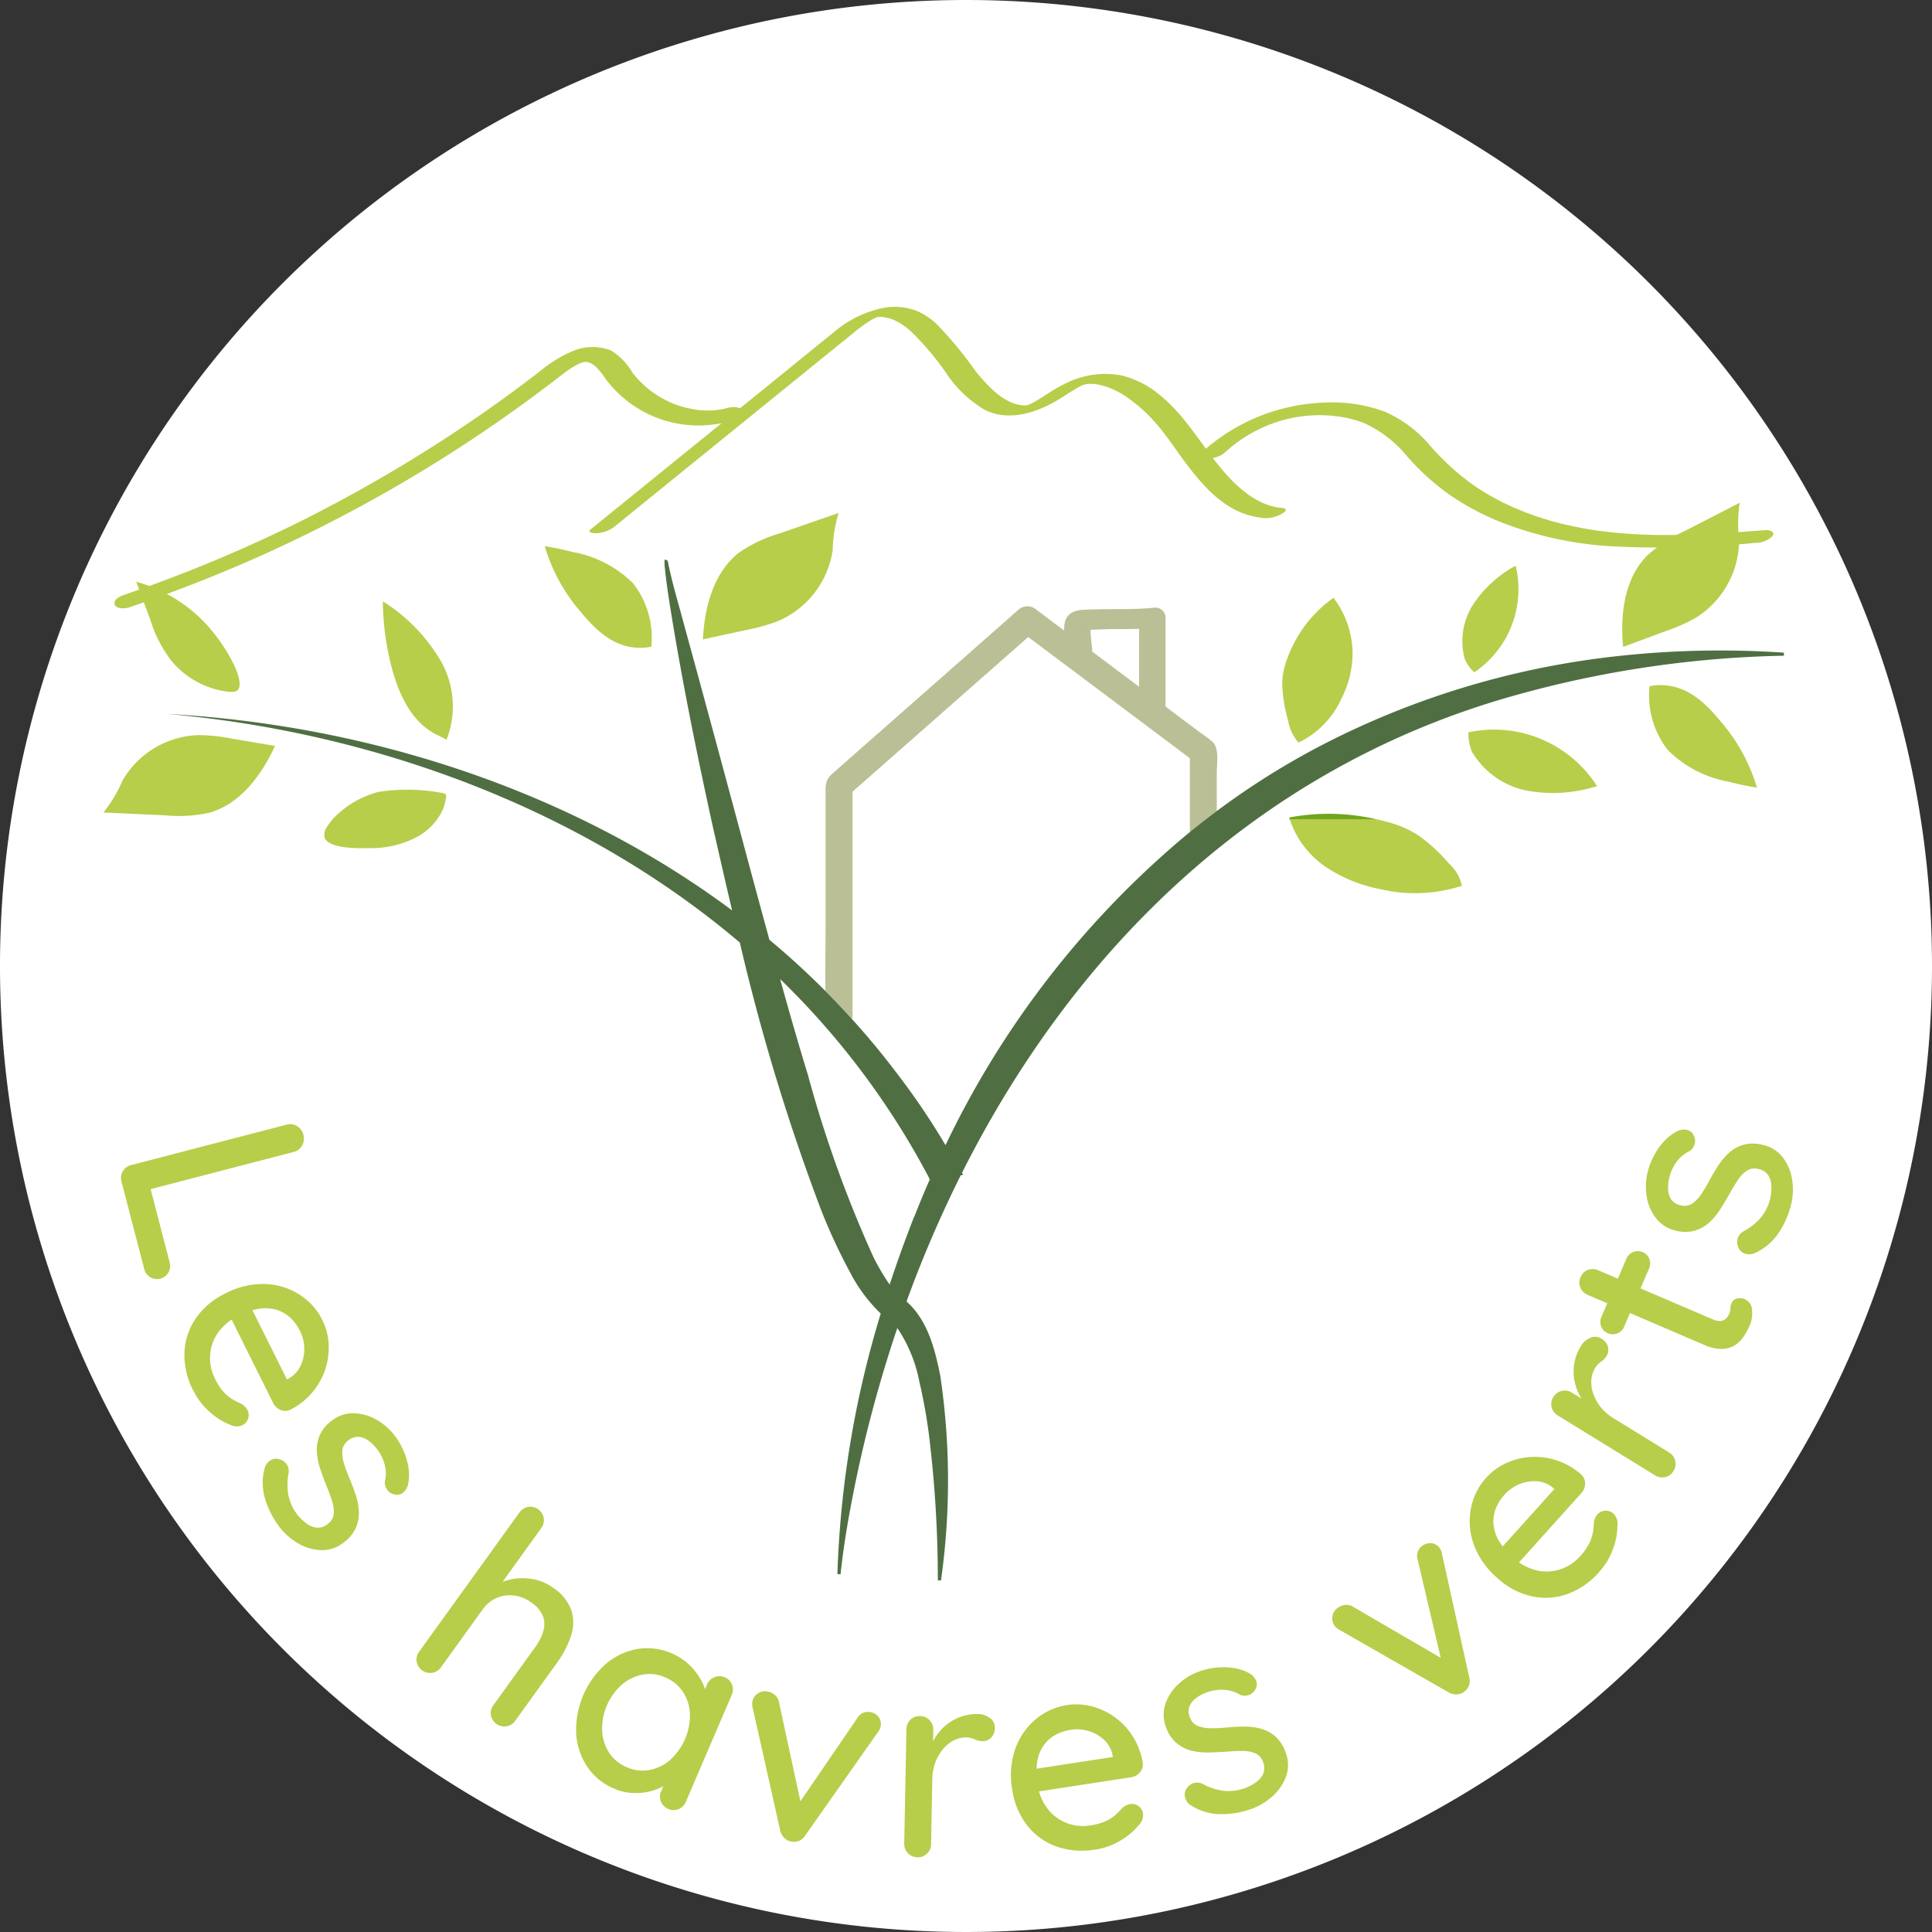 <svg id="Groupe_49" data-name="Groupe 49" xmlns="http://www.w3.org/2000/svg" xmlns:xlink="http://www.w3.org/1999/xlink" width="158" height="158" viewBox="0 0 158 158">
  <rect x="0" y="0" width="158" height="158" fill="#333333" stroke="none"/>
  <defs>
    <clipPath id="clip-path">
      <rect id="Rectangle_19" data-name="Rectangle 19" width="158" height="158" fill="none"/>
    </clipPath>
  </defs>
  <g id="Groupe_48" data-name="Groupe 48" clip-path="url(#clip-path)">
    <path id="Tracé_116" data-name="Tracé 116" d="M158,79A79,79,0,1,1,79,0a79,79,0,0,1,79,79" fill="#fff"/>
    <path id="Tracé_117" data-name="Tracé 117" d="M65.114,215.277q5.566-1.895,10.936-4.3,5.345-2.414,10.445-5.334,5.045-2.889,9.793-6.259,1.233-.875,2.443-1.78.58-.433,1.154-.872l.552-.425.244-.188c.13-.1.077-.061.213-.157.181-.128.364-.251.554-.366.087-.053.176-.1.264-.153.023-.013.175-.088.031-.018.06-.029.12-.057.181-.084q.135-.059.273-.11c-.2.074.068-.01.137-.03.123-.035-.039.01-.056.011.045,0,.093-.009.137-.017.114-.02-.017,0-.038,0,0,0,.236.014.154,0a1.494,1.494,0,0,1,.395.14,1.807,1.807,0,0,1,.439.341,8,8,0,0,1,.774.988,9.468,9.468,0,0,0,8.829,3.645,10.244,10.244,0,0,0,1.36-.271c.312-.084,1.027-.378.909-.818s-.9-.333-1.2-.254c-.1.027-.2.052-.3.075-.041.01-.3.058-.158.035s-.169.026-.2.031q-.152.022-.3.038c-.1.011-.2.019-.306.027-.2.015.114,0-.084,0s-.409,0-.613-.008q-.153-.007-.306-.021l-.131-.012c.018,0,.122.015.017,0q-.3-.039-.607-.1a8.9,8.9,0,0,1-1.034-.273,8.051,8.051,0,0,1-3.731-2.672,5.268,5.268,0,0,0-1.77-1.829,4.158,4.158,0,0,0-3.243.113,10.573,10.573,0,0,0-2.565,1.6c-.729.564-1.518,1.161-2.205,1.665q-4.686,3.44-9.694,6.412-2.488,1.477-5.045,2.832-.639.339-1.282.67l-.072.037-.072.037L80,207.8l-.67.337q-1.295.645-2.605,1.259-5.24,2.455-10.7,4.393l-.657.231-.3.105c-.21.073-.075.026-.029.01l-.2.069c-.306.1-1.03.364-.908.818.114.425.909.352,1.2.254" transform="translate(-54.556 -165.602)" fill="#b6ce4a"/>
    <path id="Tracé_118" data-name="Tracé 118" d="M331.5,189.512l14.223-11.529,3.556-2.882,1.778-1.441a12.061,12.061,0,0,1,1.492-1.083,2.28,2.28,0,0,1,.286-.15c.037-.017.234-.1.076-.037.061-.024.124-.046.186-.066-.231.074-.007,0,.008,0l-.089.021q.178-.03.036-.008a.654.654,0,0,1,.113-.01c.2.017-.2-.008,0,0,.082,0,.164,0,.246,0l.134.01c-.025,0-.145-.025-.022,0,.172.035.344.06.513.11a3.734,3.734,0,0,1,.833.377,6,6,0,0,1,.841.611,22.9,22.9,0,0,1,2.976,3.506,9.661,9.661,0,0,0,3.188,3.014c2.033.971,4.371.149,6.16-.976.493-.31.975-.642,1.488-.919.15-.081-.18.082.084-.042.055-.026.109-.053.164-.078-.008,0,.266-.108.129-.057s.143-.048.134-.045c-.27.093.26-.047-.022.006-.01,0,.285-.048.14-.027-.112.016.153-.013.183-.015.164-.011-.194-.008.086,0,.059,0,.118,0,.177,0a2.813,2.813,0,0,1,.346.032,5.31,5.31,0,0,1,.821.2,6.6,6.6,0,0,1,1.53.755,12.588,12.588,0,0,1,2.749,2.5c.755.892,1.392,1.877,2.09,2.814,1.285,1.724,2.778,3.528,4.856,4.3a6.822,6.822,0,0,0,1.71.38,2.614,2.614,0,0,0,1.488-.4c.089-.056.285-.17.25-.3s-.277-.127-.367-.136c-2.168-.217-3.925-1.979-5.227-3.614-1.52-1.909-2.751-4.03-4.67-5.59a7.737,7.737,0,0,0-3.193-1.636,7.189,7.189,0,0,0-4.333.56,12.058,12.058,0,0,0-1.676.938c-.245.157-.49.317-.738.469-.1.063-.208.126-.314.186,0,0-.256.141-.118.068-.079.042-.16.081-.242.119-.054.025-.109.049-.163.073.173-.077.031-.007-.006,0-.292.059.229-.045-.062.022-.059.014-.194.021.022,0-.193.021-.048.011-.008.006-.056.007-.113.008-.169.016s-.162,0,.059,0c-.055,0-.109,0-.164,0-.09,0-.179-.007-.268-.015.154.014-.02-.006-.08-.016a3.717,3.717,0,0,1-.505-.124,1.7,1.7,0,0,1-.166-.063c-.08-.033-.159-.07-.237-.108a4.74,4.74,0,0,1-.46-.261,6.42,6.42,0,0,1-.827-.639,13.579,13.579,0,0,1-1.542-1.7,31.551,31.551,0,0,0-3.034-3.668,5.564,5.564,0,0,0-1.732-1.152,5.01,5.01,0,0,0-2.7-.224,9.042,9.042,0,0,0-4.122,2.058c-1.191.954-2.372,1.922-3.557,2.883l-14.457,11.719-1.778,1.441c-.372.3.33.338.491.321a2.729,2.729,0,0,0,1.41-.5" transform="translate(-281.292 -146.41)" fill="#b6ce4a"/>
    <path id="Tracé_119" data-name="Tracé 119" d="M673.217,229.137a13.6,13.6,0,0,1,1.673-1.3q.456-.286.934-.536.217-.113.438-.219c-.185.089.106-.048.116-.052q.134-.059.27-.116.271-.114.547-.215l.184-.066c.029-.01.338-.112.1-.035q.56-.179,1.133-.311c-.007,0,.307-.065.145-.033s.153-.028.146-.027q.289-.053.58-.094c.162-.023.324-.041.486-.059.318-.037-.193.01.127-.011.1-.006.2-.013.293-.018a10.566,10.566,0,0,1,2.148.084,9.176,9.176,0,0,1,2.145.546,9.868,9.868,0,0,1,3.592,2.812,19.966,19.966,0,0,0,3.316,2.993,21.363,21.363,0,0,0,3.917,2.149,29.32,29.32,0,0,0,9.121,2.1,77.681,77.681,0,0,0,12.03-.262,1.979,1.979,0,0,0,1.4-.543c.291-.375-.251-.521-.538-.5-6.695.513-13.681.982-20.039-1.61a20.025,20.025,0,0,1-3.922-2.11,20.434,20.434,0,0,1-3.385-3.07,10.29,10.29,0,0,0-3.79-2.888,12.286,12.286,0,0,0-4.839-.754,15.688,15.688,0,0,0-9.975,3.922c-.1.089-.268.231-.225.393s.263.208.391.227a2.067,2.067,0,0,0,1.488-.4" transform="translate(-573.118 -192.071)" fill="#b6ce4a"/>
    <path id="Tracé_120" data-name="Tracé 120" d="M493.038,349.978a8.523,8.523,0,0,0-.946-.715q-1.458-1.095-2.915-2.186v-7.32a.84.84,0,0,0-1-.763c-1.837.187-3.8.055-5.574.165a2.161,2.161,0,0,0-1.111.249,1.21,1.21,0,0,0-.558.825,2.913,2.913,0,0,0-.055.616q-1.221-.913-2.442-1.83a1.112,1.112,0,0,0-1.331.172l-4.907,4.324-8.12,7.151c-.741.653-1.482,1.309-2.222,1.962-.554.484-.48,1.122-.48,1.786v9.638c0,2.09-.029,4.185-.018,6.275q1.122,1.128,2.189,2.307a1.225,1.225,0,0,0,.029-.268V354.038q2.442-2.151,4.878-4.294,4.148-3.658,8.3-7.309c.4-.348.792-.7,1.192-1.052q2.118,1.59,4.236,3.176l7.742,5.805,1.243.935v6.044q1.084-.88,2.2-1.713v-3.136c0-.686.217-1.977-.323-2.516m-10.463-9.289c.011-.007.022-.018.033-.026l.062-.011c-.033.011-.066.026-.1.037m4.437,4.764q-1.914-1.436-3.825-2.868c-.026-.389-.073-.778-.11-1.163-.022-.209-.033-.4-.04-.631.689-.015,1.375-.055,2.057-.055.638,0,1.28.007,1.918-.022Z" transform="translate(-393.859 -289.29)" fill="#babf95"/>
    <path id="Tracé_121" data-name="Tracé 121" d="M225.659,320.314a76.7,76.7,0,0,0-14.952.44,68.707,68.707,0,0,0-21.7,6.539,62.56,62.56,0,0,0-9.752,5.985q-1.117.831-2.2,1.713a75.383,75.383,0,0,0-19.972,25.6,57.768,57.768,0,0,0-3.994-5.9q-1.733-2.294-3.649-4.408-1.067-1.183-2.189-2.307-2.189-2.2-4.569-4.181-.638-2.338-1.272-4.672c-1.6-5.974-4.063-15.12-5.706-21.094-.458-1.731-1-3.48-1.338-5.23l-.231-.117a.6.6,0,0,0-.033.227,4.989,4.989,0,0,0,.033.524c.165,1.592.433,3.172.693,4.749.906,5.4,2,10.767,3.172,16.118.535,2.362,1.075,4.731,1.632,7.093-13.206-9.847-29.841-15.172-46.208-16.07,16.84,1.485,33.882,7.694,46.839,18.7a171.522,171.522,0,0,0,6.656,21.894,46.08,46.08,0,0,0,2.314,4.988,12.946,12.946,0,0,0,2.552,3.458,81.663,81.663,0,0,0-3.543,21.3l.257.022c.257-2.446.686-4.885,1.177-7.3a106.725,106.725,0,0,1,3.465-12.839,11.768,11.768,0,0,1,1.8,4.368,43.956,43.956,0,0,1,.906,5.369,97.5,97.5,0,0,1,.609,10.9l.257,0a58.261,58.261,0,0,0-.051-16.694c-.429-2.164-1.012-4.551-2.765-6.117a97.845,97.845,0,0,1,4.43-10.316c.033-.066.066-.132.1-.194,9.264-18.421,24.373-33.263,45.324-39.083a87.587,87.587,0,0,1,21.9-3.216s-.007-.257,0-.257m-71.135,46.135c-.715,1.83-1.386,3.682-2,5.552a18.9,18.9,0,0,1-1.305-2.2,98.482,98.482,0,0,1-5.395-15c-.792-2.578-1.537-5.178-2.259-7.789A64.52,64.52,0,0,1,155.8,363.383q-.666,1.518-1.272,3.066" transform="translate(-79.759 -266.938)" fill="#4f6f42"/>
    <path id="Tracé_122" data-name="Tracé 122" d="M537.261,655.844l-.161.084c.033-.066.066-.132.1-.194.018.037.04.073.062.11" transform="translate(-458.524 -559.803)"/>
    <path id="Tracé_123" data-name="Tracé 123" d="M820.867,408.086a3.724,3.724,0,0,0,.312,1.634,6.733,6.733,0,0,0,4.555,3.153,11.809,11.809,0,0,0,5.646-.385,9.994,9.994,0,0,0-10.513-4.4" transform="translate(-700.777 -348.2)" fill="#b6ce4a"/>
    <path id="Tracé_124" data-name="Tracé 124" d="M818.367,324.952a3.059,3.059,0,0,1-.788-1.115,5.525,5.525,0,0,1,.729-4.487,9.69,9.69,0,0,1,3.441-3.117,8.2,8.2,0,0,1-3.383,8.719" transform="translate(-697.797 -269.969)" fill="#b6ce4a"/>
    <path id="Tracé_125" data-name="Tracé 125" d="M731.354,459.174a9.024,9.024,0,0,0-2.45-1.03c-.3-.082-.6-.154-.894-.221h-7.07l.06.165a7.541,7.541,0,0,0,2.944,3.775,12.135,12.135,0,0,0,4.493,1.8,12.337,12.337,0,0,0,6.582-.291,3.362,3.362,0,0,0-1.07-1.834,13.408,13.408,0,0,0-2.595-2.364" transform="translate(-615.469 -390.931)" fill="#b6ce4a"/>
    <path id="Tracé_126" data-name="Tracé 126" d="M720.6,455.2l.05.139h7.07a17.261,17.261,0,0,0-7.121-.139" transform="translate(-615.175 -388.343)" fill="#70a61e"/>
    <path id="Tracé_127" data-name="Tracé 127" d="M721.124,334.418A7.585,7.585,0,0,1,722.5,338.6a8.227,8.227,0,0,1-.9,3.782A7.357,7.357,0,0,1,718.075,346a3.69,3.69,0,0,1-.849-1.822,11.916,11.916,0,0,1-.482-3.051,6.17,6.17,0,0,1,.452-2.094,10.331,10.331,0,0,1,3.754-4.877Z" transform="translate(-611.886 -285.269)" fill="#b6ce4a"/>
    <path id="Tracé_128" data-name="Tracé 128" d="M71.7,412.195c-1.1,2.252-2.793,4.429-5.206,5.1a11.373,11.373,0,0,1-3.567.213l-5.084-.232a11.236,11.236,0,0,0,1.568-2.629,7.448,7.448,0,0,1,6.206-3.7,14.613,14.613,0,0,1,2.7.282l3.56.6Z" transform="translate(-49.383 -350.829)" fill="#b6ce4a"/>
    <path id="Tracé_129" data-name="Tracé 129" d="M392.959,296.682c.185-2.518.96-5.189,2.968-6.718a11.461,11.461,0,0,1,3.259-1.532l4.846-1.682a11.313,11.313,0,0,0-.486,3.046,7.506,7.506,0,0,1-4.429,5.778,14.731,14.731,0,0,1-2.628.743l-3.556.771Z" transform="translate(-335.449 -244.8)" fill="#b6ce4a"/>
    <path id="Tracé_130" data-name="Tracé 130" d="M906.883,292.429c-.17-2.519.222-5.272,2-7.068a11.458,11.458,0,0,1,3.012-1.975l4.562-2.346a11.321,11.321,0,0,0-.053,3.084,7.506,7.506,0,0,1-3.574,6.342,14.727,14.727,0,0,1-2.5,1.1l-3.412,1.263Z" transform="translate(-774.179 -239.926)" fill="#b6ce4a"/>
    <path id="Tracé_131" data-name="Tracé 131" d="M311.868,313.594c-2.177-.208-3.594-1.918-4.673-3.221a14.367,14.367,0,0,1-2.689-5.073,22.408,22.408,0,0,1,2.285.482,9.272,9.272,0,0,1,4.955,2.577,7.206,7.206,0,0,1,1.475,5.167,4.755,4.755,0,0,1-1.352.068" transform="translate(-259.957 -260.636)" fill="#b6ce4a"/>
    <path id="Tracé_132" data-name="Tracé 132" d="M923.292,383.032c2.194.209,3.622,1.933,4.71,3.246a14.483,14.483,0,0,1,2.711,5.113,22.584,22.584,0,0,1-2.3-.486,9.346,9.346,0,0,1-4.994-2.6,7.263,7.263,0,0,1-1.487-5.208,4.792,4.792,0,0,1,1.363-.068" transform="translate(-787.032 -326.978)" fill="#b6ce4a"/>
    <path id="Tracé_133" data-name="Tracé 133" d="M218.585,347.127c-2.052-.911-3.158-3.156-3.757-5.32a21.725,21.725,0,0,1-.787-5.653,14.413,14.413,0,0,1,4.692,4.8,7.479,7.479,0,0,1,.513,6.515Z" transform="translate(-182.728 -286.976)" fill="#b6ce4a"/>
    <path id="Tracé_134" data-name="Tracé 134" d="M83.653,334.179a7.183,7.183,0,0,1-4.549-2.447,10.515,10.515,0,0,1-1.776-3.4l-1.165-3.146a12.319,12.319,0,0,1,5.516,3.249c1.8,1.869,3.475,4.9,2.776,5.615-.088.09-.241.171-.8.132" transform="translate(-65.021 -277.61)" fill="#b6ce4a"/>
    <path id="Tracé_135" data-name="Tracé 135" d="M195.275,442.15a.365.365,0,0,0-.033-.25.385.385,0,0,0-.287-.121,15.614,15.614,0,0,0-5.18-.093A7.84,7.84,0,0,0,186,443.922h8.55a3.835,3.835,0,0,0,.721-1.773" transform="translate(-158.792 -376.93)" fill="#b6ce4a"/>
    <path id="Tracé_136" data-name="Tracé 136" d="M181.893,457.923a4.984,4.984,0,0,0-.409.548,1.145,1.145,0,0,0-.267.934c.309.985,3,.9,3.649.885a8.016,8.016,0,0,0,3.964-.938,5.012,5.012,0,0,0,1.613-1.429Z" transform="translate(-154.681 -390.931)" fill="#b6ce4a"/>
    <path id="Tracé_137" data-name="Tracé 137" d="M606.509,351.086c-.033.011-.066.026-.1.037.011-.007.022-.018.033-.026l.062-.011" transform="translate(-517.698 -299.723)"/>
    <path id="Tracé_138" data-name="Tracé 138" d="M71.615,639.715a1.08,1.08,0,0,1-.1.831,1.086,1.086,0,0,1-1.487.386,1.078,1.078,0,0,1-.493-.677l-1.855-7.136a1.088,1.088,0,0,1,.8-1.365l12.7-3.3a1.068,1.068,0,0,1,.858.117,1.18,1.18,0,0,1,.523.748,1.111,1.111,0,0,1-.112.834,1.052,1.052,0,0,1-.69.531L69.7,633.819l.245-.54Z" transform="translate(-57.741 -536.478)" fill="#b6ce4a"/>
    <path id="Tracé_139" data-name="Tracé 139" d="M103.811,726.466a6.314,6.314,0,0,1-.731-3.166,5.306,5.306,0,0,1,.941-2.786,6.166,6.166,0,0,1,2.393-2.013,6.584,6.584,0,0,1,3.3-.775,5.571,5.571,0,0,1,2.791.878,5.158,5.158,0,0,1,1.842,2.049,4.983,4.983,0,0,1,.527,2.018,5.663,5.663,0,0,1-1.35,3.933,5.856,5.856,0,0,1-1.788,1.406.985.985,0,0,1-.8.009,1.135,1.135,0,0,1-.6-.56l-3.806-7.641,1.435-1.3,3.679,7.385-.539-.2.491-.244a2.338,2.338,0,0,0,.983-1.054,3.13,3.13,0,0,0,.3-1.423,3.337,3.337,0,0,0-.351-1.419,3.842,3.842,0,0,0-.749-1.036,2.863,2.863,0,0,0-1.078-.664,3.186,3.186,0,0,0-1.423-.125,5.552,5.552,0,0,0-1.8.591,4.232,4.232,0,0,0-1.661,1.391,3.611,3.611,0,0,0-.641,1.839,3.709,3.709,0,0,0,.4,1.909,4.568,4.568,0,0,0,.744,1.125,3.26,3.26,0,0,0,.755.6q.372.207.686.345a1.27,1.27,0,0,1,.47.5.876.876,0,0,1,.048.712.9.9,0,0,1-.462.524,1.131,1.131,0,0,1-1-.041,5.3,5.3,0,0,1-1.633-1.013,5.574,5.574,0,0,1-1.366-1.759" transform="translate(-87.994 -612.718)" fill="#b6ce4a"/>
    <path id="Tracé_140" data-name="Tracé 140" d="M147.03,794.435a1.167,1.167,0,0,1,.459-.574.88.88,0,0,1,.829-.055.993.993,0,0,1,.525.413,1.066,1.066,0,0,1,.124.721,4.89,4.89,0,0,0-.018,1.743,3.918,3.918,0,0,0,.8,1.694,4.383,4.383,0,0,0,.661.627,1.751,1.751,0,0,0,.829.359,1.239,1.239,0,0,0,.94-.307,1.148,1.148,0,0,0,.482-.813,2.676,2.676,0,0,0-.135-1.058q-.182-.58-.444-1.209-.271-.677-.514-1.39a5.351,5.351,0,0,1-.286-1.4,3.045,3.045,0,0,1,.224-1.348,2.935,2.935,0,0,1,.98-1.209,2.805,2.805,0,0,1,1.764-.621,3.9,3.9,0,0,1,1.845.493,4.92,4.92,0,0,1,1.567,1.356,5.871,5.871,0,0,1,.685,1.162,5.607,5.607,0,0,1,.42,1.393,3.867,3.867,0,0,1-.036,1.466,1.263,1.263,0,0,1-.386.614.791.791,0,0,1-.777.14.874.874,0,0,1-.544-.384.965.965,0,0,1-.183-.634,2.822,2.822,0,0,0,0-1.354,3.6,3.6,0,0,0-.674-1.364,3.348,3.348,0,0,0-.624-.614,1.657,1.657,0,0,0-.8-.34,1.219,1.219,0,0,0-.9.3,1.128,1.128,0,0,0-.476.822,2.9,2.9,0,0,0,.146,1.091,12.318,12.318,0,0,0,.475,1.268q.275.646.491,1.324a4.98,4.98,0,0,1,.239,1.338,3.018,3.018,0,0,1-.249,1.3,3.078,3.078,0,0,1-1,1.2,2.784,2.784,0,0,1-1.834.62,3.992,3.992,0,0,1-1.876-.551,5.2,5.2,0,0,1-1.536-1.352,7.264,7.264,0,0,1-1.16-2.249,4.566,4.566,0,0,1-.032-2.618" transform="translate(-125.37 -674.432)" fill="#b6ce4a"/>
    <path id="Tracé_141" data-name="Tracé 141" d="M243.978,848.836a3.754,3.754,0,0,1,1.527,1.9,3.431,3.431,0,0,1-.067,2.1,8.131,8.131,0,0,1-1.135,2.157l-3.4,4.718a1.086,1.086,0,0,1-.726.464,1.126,1.126,0,0,1-1.273-.917,1.1,1.1,0,0,1,.219-.829l3.4-4.718a4.5,4.5,0,0,0,.652-1.261,1.969,1.969,0,0,0,0-1.242,2.418,2.418,0,0,0-.948-1.143,3.08,3.08,0,0,0-1.455-.589,2.635,2.635,0,0,0-1.427.216,2.791,2.791,0,0,0-1.115.928l-3.4,4.718a1.086,1.086,0,0,1-.726.464,1.126,1.126,0,0,1-1.273-.917,1.1,1.1,0,0,1,.219-.829l8.184-11.359a1.107,1.107,0,0,1,.717-.47,1.126,1.126,0,0,1,1.273.917,1.087,1.087,0,0,1-.21.836l-3.5,4.861-.449-.053a3.573,3.573,0,0,1,1-.5,4.461,4.461,0,0,1,1.269-.222,4.666,4.666,0,0,1,1.361.156,3.9,3.9,0,0,1,1.287.616" transform="translate(-198.76 -718.996)" fill="#b6ce4a"/>
    <path id="Tracé_142" data-name="Tracé 142" d="M334.144,923.731a1.052,1.052,0,0,1,.6.6,1.108,1.108,0,0,1-.034.857l-3.741,8.711a1.108,1.108,0,0,1-.6.615,1.126,1.126,0,0,1-1.442-.619,1.084,1.084,0,0,1,.024-.861l.623-1.452.4.242a1.639,1.639,0,0,1-.639.681,4.255,4.255,0,0,1-1.165.515,4.845,4.845,0,0,1-1.484.175,4.3,4.3,0,0,1-1.589-.36,4.908,4.908,0,0,1-2.193-1.79,5.473,5.473,0,0,1-.91-2.719,7.241,7.241,0,0,1,2.455-5.716,5.444,5.444,0,0,1,2.58-1.2,5.048,5.048,0,0,1,4.235,1.317,5.07,5.07,0,0,1,.969,1.276,3.9,3.9,0,0,1,.434,1.3,2.016,2.016,0,0,1-.11,1.063l-.651-.208.788-1.835a1.1,1.1,0,0,1,.6-.6,1.042,1.042,0,0,1,.846.005m-8.028,7.347a3.207,3.207,0,0,0,1.881.235,3.529,3.529,0,0,0,1.7-.836,4.94,4.94,0,0,0,1.606-3.741,3.544,3.544,0,0,0-.566-1.8,3.208,3.208,0,0,0-1.466-1.2,3.119,3.119,0,0,0-1.851-.222,3.656,3.656,0,0,0-1.692.826,4.829,4.829,0,0,0-1.606,3.74,3.634,3.634,0,0,0,.562,1.806,3.115,3.115,0,0,0,1.435,1.19" transform="translate(-274.875 -786.559)" fill="#b6ce4a"/>
    <path id="Tracé_143" data-name="Tracé 143" d="M421.808,945.5a1.21,1.21,0,0,1,.579.294,1,1,0,0,1,.318.6l1.835,8.483-.447.113,5-7.31a.992.992,0,0,1,1.1-.5,1.041,1.041,0,0,1,.668.412.972.972,0,0,1,.056,1.017,1.815,1.815,0,0,1-.161.248l-5.912,8.405a1.055,1.055,0,0,1-1.062.506.993.993,0,0,1-.607-.266,1.232,1.232,0,0,1-.376-.645l-2.247-10.018a1.5,1.5,0,0,1-.041-.243,1.151,1.151,0,0,1,.023-.342.991.991,0,0,1,.418-.588,1.023,1.023,0,0,1,.85-.168" transform="translate(-358.993 -807.156)" fill="#b6ce4a"/>
    <path id="Tracé_144" data-name="Tracé 144" d="M506.553,969.8a1.049,1.049,0,0,1-.784-.333,1.105,1.105,0,0,1-.292-.807l.179-9.3a1.106,1.106,0,0,1,.323-.795,1.05,1.05,0,0,1,.8-.3,1.061,1.061,0,0,1,.773.333,1.087,1.087,0,0,1,.3.807l-.047,2.457-.2-.947a3.891,3.891,0,0,1,.559-1.131,4.15,4.15,0,0,1,.884-.905,3.958,3.958,0,0,1,2.451-.787,1.619,1.619,0,0,1,.981.326.923.923,0,0,1,.4.776,1.107,1.107,0,0,1-.324.861,1,1,0,0,1-.685.261,1.492,1.492,0,0,1-.634-.155,1.708,1.708,0,0,0-.721-.156,2.1,2.1,0,0,0-.948.223,2.762,2.762,0,0,0-.891.7,3.64,3.64,0,0,0-.647,1.1,4.166,4.166,0,0,0-.258,1.422l-.1,5.266a1.087,1.087,0,0,1-.334.795,1.059,1.059,0,0,1-.785.3" transform="translate(-431.528 -817.919)" fill="#b6ce4a"/>
    <path id="Tracé_145" data-name="Tracé 145" d="M572.05,964.629a6.313,6.313,0,0,1-3.238-.27,5.309,5.309,0,0,1-2.366-1.746,6.167,6.167,0,0,1-1.187-2.893,6.585,6.585,0,0,1,.27-3.383,5.572,5.572,0,0,1,1.687-2.39,5.158,5.158,0,0,1,2.513-1.129,4.985,4.985,0,0,1,2.082.114,5.662,5.662,0,0,1,3.334,2.486,5.854,5.854,0,0,1,.793,2.132.985.985,0,0,1-.237.769,1.136,1.136,0,0,1-.716.4l-8.438,1.294-.8-1.764L573.9,957l-.352.454-.083-.542a2.337,2.337,0,0,0-.7-1.258,3.13,3.13,0,0,0-1.264-.716,3.331,3.331,0,0,0-1.458-.1,3.843,3.843,0,0,0-1.216.4,2.863,2.863,0,0,0-.961.825,3.184,3.184,0,0,0-.553,1.317,5.549,5.549,0,0,0,.013,1.9,4.232,4.232,0,0,0,.818,2.006,3.611,3.611,0,0,0,1.556,1.171,3.708,3.708,0,0,0,1.94.2,4.582,4.582,0,0,0,1.3-.365,3.264,3.264,0,0,0,.806-.534q.31-.292.538-.549a1.268,1.268,0,0,1,.621-.295.875.875,0,0,1,.692.171.9.9,0,0,1,.358.6,1.132,1.132,0,0,1-.344.941,5.3,5.3,0,0,1-1.463,1.245,5.572,5.572,0,0,1-2.092.765" transform="translate(-482.478 -813.374)" fill="#b6ce4a"/>
    <path id="Tracé_146" data-name="Tracé 146" d="M652.616,943.234a1.167,1.167,0,0,1-.407-.611.88.88,0,0,1,.2-.807.993.993,0,0,1,.553-.375,1.065,1.065,0,0,1,.725.1,4.891,4.891,0,0,0,1.655.546,3.919,3.919,0,0,0,1.858-.25,4.381,4.381,0,0,0,.8-.439,1.751,1.751,0,0,0,.594-.681,1.238,1.238,0,0,0-.007-.989,1.147,1.147,0,0,0-.628-.706,2.672,2.672,0,0,0-1.049-.193q-.608,0-1.286.056-.728.053-1.48.068a5.356,5.356,0,0,1-1.42-.152,3.046,3.046,0,0,1-1.216-.623,2.937,2.937,0,0,1-.855-1.3,2.8,2.8,0,0,1-.056-1.869,3.9,3.9,0,0,1,1.029-1.608,4.919,4.919,0,0,1,1.768-1.081,5.884,5.884,0,0,1,1.315-.3,5.61,5.61,0,0,1,1.455.023,3.866,3.866,0,0,1,1.386.48,1.261,1.261,0,0,1,.468.554.79.79,0,0,1-.1.783.874.874,0,0,1-.532.4.963.963,0,0,1-.66-.018,2.823,2.823,0,0,0-1.291-.409,3.6,3.6,0,0,0-1.5.228,3.361,3.361,0,0,0-.774.408,1.656,1.656,0,0,0-.567.659,1.22,1.22,0,0,0,.016.951,1.129,1.129,0,0,0,.638.7,2.9,2.9,0,0,0,1.084.192,12.253,12.253,0,0,0,1.352-.068q.7-.065,1.411-.066a4.983,4.983,0,0,1,1.348.179,3.015,3.015,0,0,1,1.161.631,3.078,3.078,0,0,1,.838,1.319,2.783,2.783,0,0,1,.034,1.936,3.99,3.99,0,0,1-1.1,1.62,5.2,5.2,0,0,1-1.755,1.053,7.27,7.27,0,0,1-2.5.422,4.566,4.566,0,0,1-2.5-.765" transform="translate(-555.298 -795.635)" fill="#b6ce4a"/>
    <path id="Tracé_147" data-name="Tracé 147" d="M745.267,867.9a1.208,1.208,0,0,1,.608-.23,1,1,0,0,1,.657.17l7.5,4.368-.218.406-2.022-8.624a.992.992,0,0,1,.378-1.151,1.042,1.042,0,0,1,.754-.216.971.971,0,0,1,.789.645,1.779,1.779,0,0,1,.074.286L756,873.588a1.056,1.056,0,0,1-.343,1.125,1,1,0,0,1-.606.269,1.233,1.233,0,0,1-.729-.158l-8.911-5.1a1.486,1.486,0,0,1-.207-.133,1.153,1.153,0,0,1-.237-.248.992.992,0,0,1-.152-.706,1.023,1.023,0,0,1,.449-.74" transform="translate(-635.847 -736.419)" fill="#b6ce4a"/>
    <path id="Tracé_148" data-name="Tracé 148" d="M832.176,823.787a6.311,6.311,0,0,1-2.676,1.843,5.309,5.309,0,0,1-2.937.147,6.171,6.171,0,0,1-2.751-1.487,6.587,6.587,0,0,1-1.934-2.788,5.573,5.573,0,0,1-.208-2.918,5.159,5.159,0,0,1,1.23-2.466,4.982,4.982,0,0,1,1.683-1.231,5.663,5.663,0,0,1,4.154-.188,5.85,5.85,0,0,1,1.964,1.147.985.985,0,0,1,.3.745,1.136,1.136,0,0,1-.3.762l-5.71,6.346-1.739-.856,5.519-6.133.015.574-.408-.367a2.337,2.337,0,0,0-1.341-.527,3.132,3.132,0,0,0-1.432.246,3.336,3.336,0,0,0-1.191.847,3.845,3.845,0,0,0-.689,1.078,2.859,2.859,0,0,0-.222,1.247,3.181,3.181,0,0,0,.406,1.369,5.546,5.546,0,0,0,1.211,1.459,4.233,4.233,0,0,0,1.9,1.034,3.61,3.61,0,0,0,1.946-.079,3.706,3.706,0,0,0,1.629-1.073,4.564,4.564,0,0,0,.773-1.105,3.257,3.257,0,0,0,.285-.924q.056-.422.068-.765a1.273,1.273,0,0,1,.294-.622.876.876,0,0,1,.644-.306.9.9,0,0,1,.657.237,1.132,1.132,0,0,1,.33.946,5.306,5.306,0,0,1-.343,1.89,5.571,5.571,0,0,1-1.134,1.917" transform="translate(-701.372 -695.25)" fill="#b6ce4a"/>
    <path id="Tracé_149" data-name="Tracé 149" d="M877.1,758.247a1.049,1.049,0,0,1-.685.506,1.1,1.1,0,0,1-.843-.158l-7.924-4.876a1.107,1.107,0,0,1-.521-.681,1.127,1.127,0,0,1,.822-1.336,1.087,1.087,0,0,1,.849.149l2.093,1.288-.919-.308a3.887,3.887,0,0,1-.69-1.056,4.139,4.139,0,0,1-.331-1.221,3.954,3.954,0,0,1,.566-2.512,1.619,1.619,0,0,1,.779-.68.923.923,0,0,1,.873.047,1.107,1.107,0,0,1,.577.716,1,1,0,0,1-.123.723,1.491,1.491,0,0,1-.455.467,1.709,1.709,0,0,0-.5.542,2.1,2.1,0,0,0-.289.93,2.761,2.761,0,0,0,.147,1.121,3.64,3.64,0,0,0,.616,1.113,4.167,4.167,0,0,0,1.094.944l4.485,2.76a1.086,1.086,0,0,1,.515.691,1.058,1.058,0,0,1-.137.83" transform="translate(-740.237 -637.952)" fill="#b6ce4a"/>
    <path id="Tracé_150" data-name="Tracé 150" d="M882.968,701.555a1.05,1.05,0,0,1,.6-.6,1.108,1.108,0,0,1,.857.033L893.788,705a1.33,1.33,0,0,0,.637.13.686.686,0,0,0,.445-.2,1.311,1.311,0,0,0,.266-.4.992.992,0,0,0,.088-.428,1.048,1.048,0,0,1,.1-.448.647.647,0,0,1,.412-.349.944.944,0,0,1,.692.058.974.974,0,0,1,.562.861,2.42,2.42,0,0,1-.182,1.259,6.9,6.9,0,0,1-.406.781,2.709,2.709,0,0,1-.687.768,2,2,0,0,1-1.083.383A3.551,3.551,0,0,1,893,707.05L883.564,703a1.085,1.085,0,0,1-.611-.608,1.06,1.06,0,0,1,.014-.841m1.714,3.242,2.032-4.74a1.012,1.012,0,0,1,1.354-.542.936.936,0,0,1,.529.549,1.018,1.018,0,0,1-.027.788l-2.031,4.74a1,1,0,0,1-.562.559,1.02,1.02,0,0,1-1.321-.566,1.019,1.019,0,0,1,.027-.788" transform="translate(-753.712 -597.1)" fill="#b6ce4a"/>
    <path id="Tracé_151" data-name="Tracé 151" d="M928.9,641.624a1.167,1.167,0,0,1-.735,0,.88.88,0,0,1-.562-.612.991.991,0,0,1-.007-.668,1.065,1.065,0,0,1,.484-.548,4.894,4.894,0,0,0,1.37-1.078,3.921,3.921,0,0,0,.818-1.687,4.4,4.4,0,0,0,.074-.908,1.752,1.752,0,0,0-.239-.871,1.239,1.239,0,0,0-.828-.541,1.147,1.147,0,0,0-.936.133,2.672,2.672,0,0,0-.741.768q-.338.505-.664,1.1-.358.636-.762,1.271a5.35,5.35,0,0,1-.912,1.1,3.047,3.047,0,0,1-1.191.67,2.936,2.936,0,0,1-1.557-.007,2.8,2.8,0,0,1-1.589-.986,3.9,3.9,0,0,1-.771-1.747,4.919,4.919,0,0,1,.076-2.071,5.879,5.879,0,0,1,.477-1.261,5.62,5.62,0,0,1,.823-1.2,3.872,3.872,0,0,1,1.166-.89,1.263,1.263,0,0,1,.721-.084.791.791,0,0,1,.6.518.876.876,0,0,1,.041.665.964.964,0,0,1-.38.54,2.823,2.823,0,0,0-1.054.85,3.6,3.6,0,0,0-.641,1.38,3.35,3.35,0,0,0-.088.871,1.656,1.656,0,0,0,.236.837,1.219,1.219,0,0,0,.8.512,1.128,1.128,0,0,0,.938-.144,2.9,2.9,0,0,0,.759-.8,12.3,12.3,0,0,0,.69-1.164q.332-.619.725-1.212a4.973,4.973,0,0,1,.894-1.025,3.017,3.017,0,0,1,1.167-.619,3.079,3.079,0,0,1,1.562.031,2.785,2.785,0,0,1,1.632,1.042,3.989,3.989,0,0,1,.745,1.808,5.2,5.2,0,0,1-.092,2.044,7.262,7.262,0,0,1-1.027,2.313,4.565,4.565,0,0,1-2.021,1.664" transform="translate(-785.476 -539.108)" fill="#b6ce4a"/>
  </g>
</svg>
